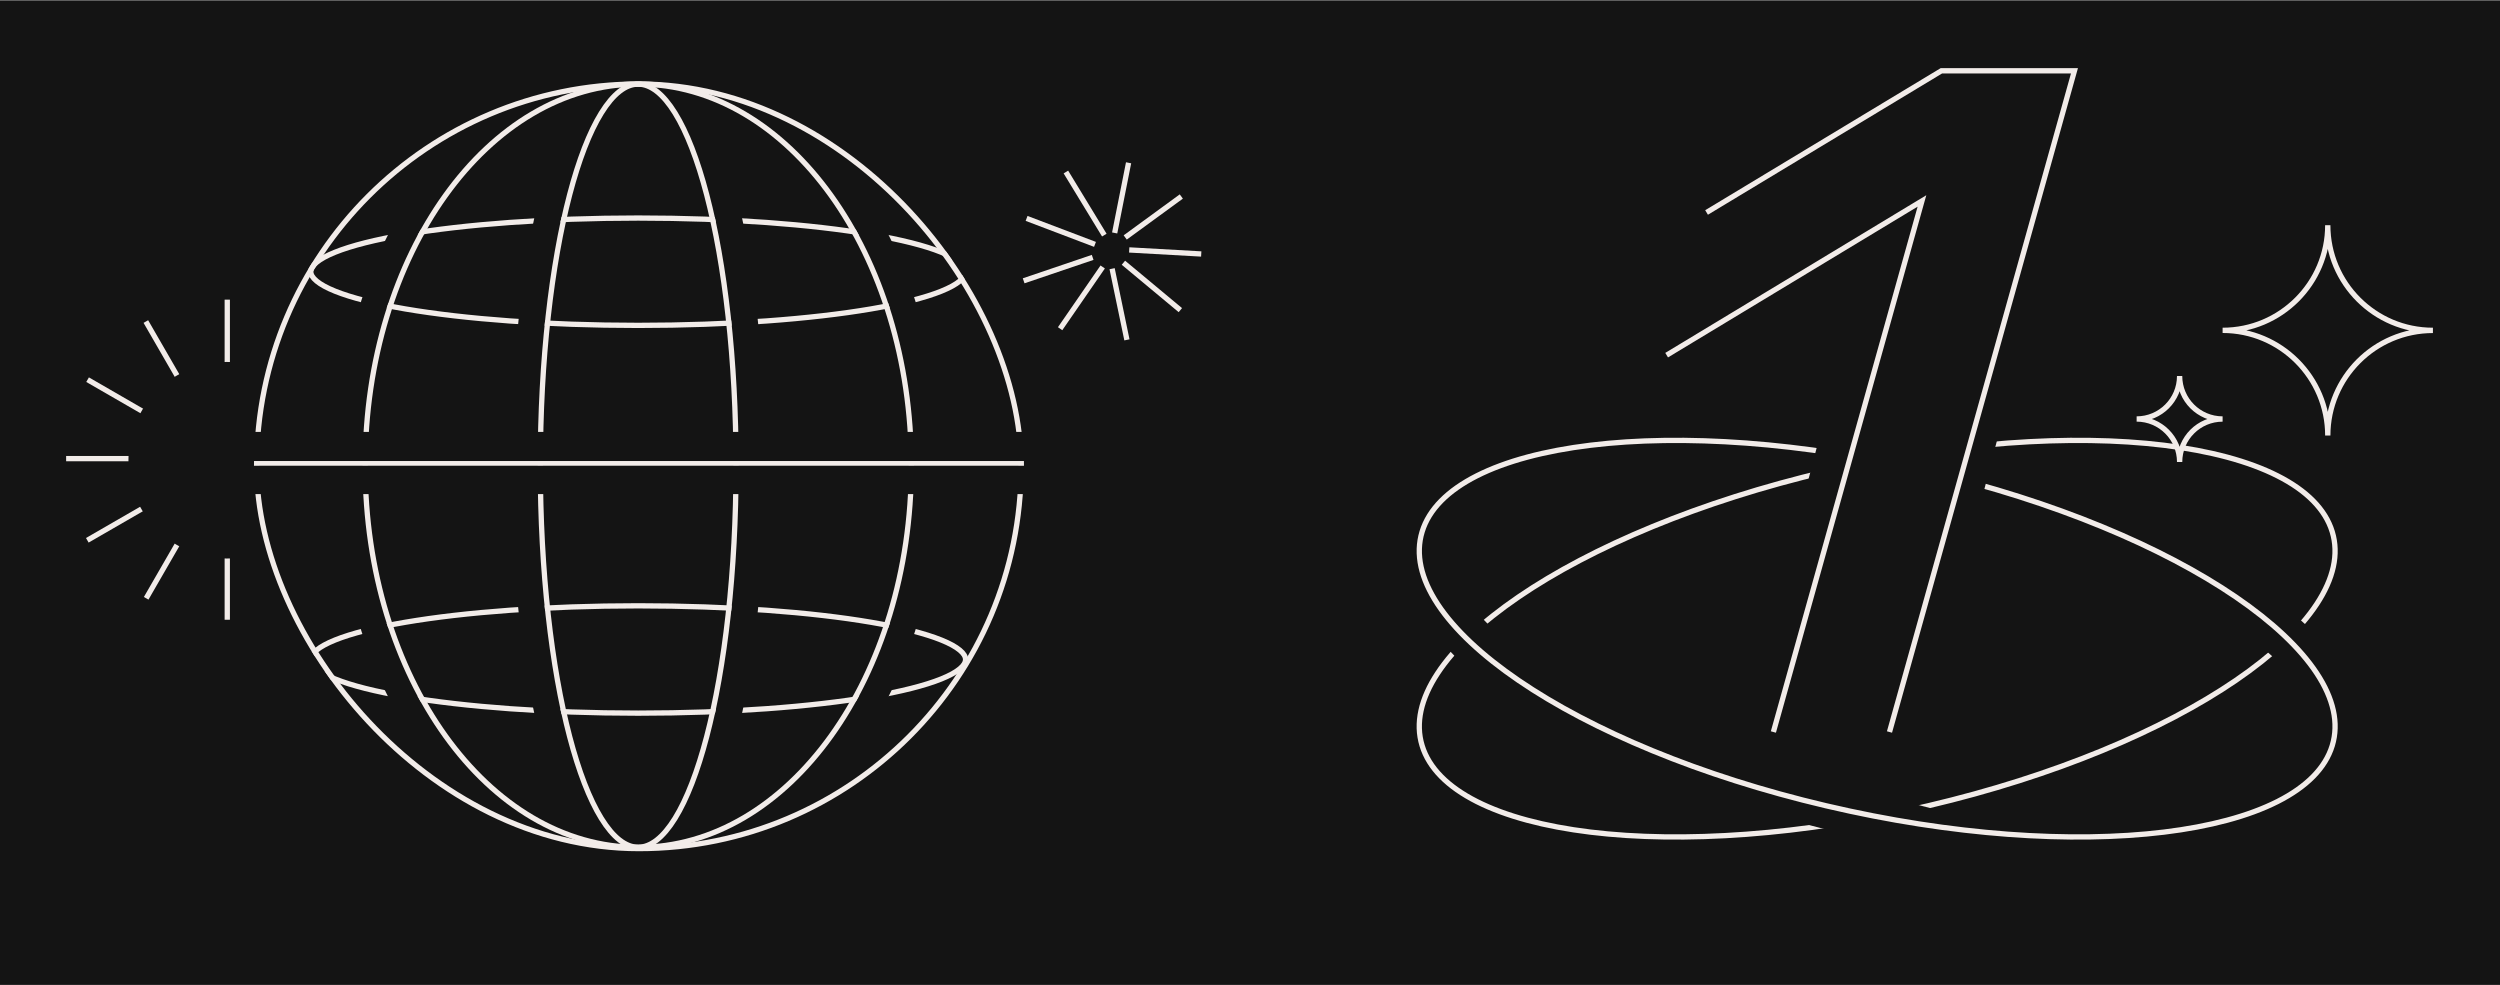<?xml version="1.0" encoding="UTF-8"?> <svg xmlns="http://www.w3.org/2000/svg" width="1890" height="745" viewBox="0 0 1890 745" fill="none"><rect x="0" y="0" width="1890" height="745" fill="#808080" stroke="none"/><rect width="1890" height="744" transform="translate(0 0.529)" fill="#141414"></rect><path d="M171.812 226.529V468.529" stroke="#F2ECE9" stroke-width="4" stroke-miterlimit="10"></path><path d="M231.5 242.74L110.5 452.318" stroke="#F2ECE9" stroke-width="4" stroke-miterlimit="10"></path><path d="M275.574 287.463L65.996 408.463" stroke="#F2ECE9" stroke-width="4" stroke-miterlimit="10"></path><path d="M292 346.717L50 346.717" stroke="#F2ECE9" stroke-width="4" stroke-miterlimit="10"></path><path d="M275.79 408.029L66.212 287.029" stroke="#F2ECE9" stroke-width="4" stroke-miterlimit="10"></path><path d="M231.259 452.664L110.259 243.086" stroke="#F2ECE9" stroke-width="4" stroke-miterlimit="10"></path><circle cx="171.406" cy="347.935" r="74.305" fill="#141414"></circle><path d="M776.097 165.11L827.817 184.753" stroke="#F2ECE9" stroke-width="4" stroke-miterlimit="10"></path><path d="M805.814 130.038L834.864 177.74" stroke="#F2ECE9" stroke-width="4" stroke-miterlimit="10"></path><path d="M853.211 123.061L842.688 176.107" stroke="#F2ECE9" stroke-width="4" stroke-miterlimit="10"></path><path d="M893.075 148.554L850.663 179.513" stroke="#F2ECE9" stroke-width="4" stroke-miterlimit="10"></path><path d="M908.135 192.01L853.679 188.946" stroke="#F2ECE9" stroke-width="4" stroke-miterlimit="10"></path><path d="M892.344 234.456L849.3 198.622" stroke="#F2ECE9" stroke-width="4" stroke-miterlimit="10"></path><path d="M851.949 256.937L840.749 203.121" stroke="#F2ECE9" stroke-width="4" stroke-miterlimit="10"></path><path d="M801.45 248.501L833.645 201.827" stroke="#F2ECE9" stroke-width="4" stroke-miterlimit="10"></path><path d="M773.878 212.292L826.049 194.584" stroke="#F2ECE9" stroke-width="4" stroke-miterlimit="10"></path><g clip-path="url(#clip0_39_7236)"><rect x="192" y="61.529" width="582" height="582" rx="291" fill="#141414"></rect><path d="M482.461 245.985C413.639 245.985 351.381 241.224 306.371 233.544C283.849 229.702 265.742 225.144 253.311 220.129C247.086 217.618 242.401 215.037 239.306 212.456C236.19 209.859 234.956 207.498 234.956 205.413C234.956 203.327 236.19 200.966 239.306 198.369C242.401 195.788 247.086 193.208 253.311 190.696C265.742 185.682 283.849 181.124 306.371 177.281C351.381 169.601 413.639 164.84 482.461 164.84C551.283 164.84 613.542 169.601 658.552 177.281C681.073 181.124 699.18 185.682 711.611 190.696C717.836 193.208 722.522 195.788 725.617 198.369C728.732 200.966 729.967 203.327 729.967 205.413C729.967 207.498 728.732 209.859 725.617 212.456C722.522 215.037 717.836 217.618 711.611 220.129C699.18 225.144 681.073 229.702 658.552 233.544C613.542 241.224 551.283 245.985 482.461 245.985Z" stroke="#F2ECE9" stroke-width="4"></path><path d="M482.461 539.14C413.639 539.14 351.381 534.38 306.371 526.7C283.849 522.857 265.742 518.299 253.311 513.284C247.086 510.773 242.401 508.193 239.306 505.612C236.19 503.014 234.956 500.654 234.956 498.568C234.956 496.483 236.19 494.122 239.306 491.524C242.401 488.943 247.086 486.363 253.311 483.852C265.742 478.837 283.849 474.279 306.371 470.437C351.381 462.757 413.639 457.996 482.461 457.996C551.283 457.996 613.542 462.757 658.552 470.437C681.073 474.279 699.18 478.837 711.611 483.852C717.836 486.363 722.522 488.943 725.617 491.524C728.732 494.122 729.967 496.483 729.967 498.568C729.967 500.654 728.732 503.014 725.617 505.612C722.522 508.193 717.836 510.773 711.611 513.284C699.18 518.299 681.073 522.857 658.552 526.7C613.542 534.38 551.283 539.14 482.461 539.14Z" stroke="#F2ECE9" stroke-width="4"></path><path d="M482.528 652.597C544.139 652.597 598.992 617.773 638.054 563.331C677.128 508.872 700.985 434.145 700.985 352.063C700.985 269.98 677.128 195.254 638.054 140.795C598.992 86.353 544.139 51.529 482.528 51.529C420.917 51.529 366.064 86.353 327.002 140.795C287.928 195.254 264.071 269.98 264.071 352.063C264.071 434.145 287.928 508.872 327.002 563.331C366.064 617.773 420.917 652.597 482.528 652.597Z" stroke="#141414" stroke-width="20"></path><path d="M482.461 652.524C498.449 652.524 511.045 640.314 520.542 624.958C530.378 609.055 538.872 586.708 545.864 559.981C559.886 506.377 568.444 432.871 568.444 352.063C568.444 271.255 559.886 197.749 545.864 144.145C538.872 117.418 530.378 95.071 520.542 79.168C511.045 63.812 498.449 51.602 482.461 51.602C466.473 51.602 453.877 63.812 444.38 79.168C434.544 95.071 426.05 117.418 419.058 144.145C405.035 197.749 396.478 271.255 396.478 352.063C396.478 432.871 405.035 506.377 419.058 559.981C426.05 586.708 434.544 609.055 444.38 624.958C453.877 640.314 466.473 652.524 482.461 652.524Z" stroke="#141414" stroke-width="20"></path><path d="M688.985 352.063C688.985 431.921 665.757 504.136 628.304 556.335C590.849 608.538 539.282 640.597 482.528 640.597C425.774 640.597 374.207 608.538 336.752 556.335C299.299 504.136 276.071 431.921 276.071 352.063C276.071 272.205 299.299 199.99 336.752 147.791C374.207 95.588 425.774 63.529 482.528 63.529C539.282 63.529 590.849 95.588 628.304 147.791C665.757 199.99 688.985 272.205 688.985 352.063Z" stroke="#F2ECE9" stroke-width="4"></path><path d="M556.444 352.063C556.444 432.152 547.95 504.589 534.254 556.944C527.403 583.136 519.278 604.189 510.336 618.646C501.327 633.213 491.853 640.524 482.461 640.524C473.069 640.524 463.595 633.213 454.586 618.646C445.644 604.189 437.519 583.136 430.667 556.944C416.972 504.589 408.478 432.152 408.478 352.063C408.478 271.974 416.972 199.537 430.667 147.182C437.519 120.99 445.644 99.937 454.586 85.48C463.595 70.913 473.069 63.602 482.461 63.602C491.853 63.602 501.327 70.913 510.336 85.48C519.278 99.937 527.403 120.99 534.254 147.182C547.95 199.537 556.444 271.974 556.444 352.063Z" stroke="#F2ECE9" stroke-width="4"></path><line x1="194.156" y1="350.239" x2="774.29" y2="350.239" stroke="#F2ECE9" stroke-width="4"></line></g><rect x="194" y="63.529" width="578" height="578" rx="289" stroke="#F2ECE9" stroke-width="4"></rect><rect x="155" y="373.529" width="21.4" height="632" transform="rotate(-90 155 373.529)" fill="#141414"></rect><rect x="155" y="348.529" width="22" height="632" transform="rotate(-90 155 348.529)" fill="#141414"></rect><path d="M1457.73 609.178C1362.37 631.593 1271.74 637.533 1202.35 629.077C1167.64 624.849 1138.36 617.032 1116.47 605.958C1094.58 594.884 1080.3 580.672 1075.12 563.703C1069.94 546.734 1074.2 528.164 1086.85 508.972C1099.49 489.782 1120.39 470.169 1148.04 451.284C1203.32 413.524 1285.19 378.919 1380.55 356.504C1475.92 334.088 1566.54 328.148 1635.94 336.604C1670.64 340.833 1699.93 348.649 1721.81 359.723C1743.7 370.798 1757.98 385.01 1763.16 401.979C1768.35 418.947 1764.08 437.517 1751.44 456.709C1738.79 475.9 1717.89 495.513 1690.24 514.397C1634.97 552.158 1553.1 586.762 1457.73 609.178Z" stroke="#F2ECE9" stroke-width="4"></path><rect width="35.162" height="65.195" transform="matrix(0.804 -0.594 0.693 0.721 1070.43 465.466)" fill="#141414"></rect><rect width="35.398" height="109.868" transform="matrix(0.313 -0.95 0.968 0.25 1360.16 621.802)" fill="#141414"></rect><rect width="34.958" height="103.955" transform="matrix(0.762 -0.648 0.742 0.671 1670.5 453.382)" fill="#141414"></rect><path d="M1380.56 609.178C1475.92 631.593 1566.55 637.533 1635.95 629.077C1670.65 624.849 1699.93 617.032 1721.82 605.958C1743.71 594.884 1757.99 580.671 1763.17 563.703C1768.35 546.734 1764.09 528.164 1751.45 508.972C1738.8 489.782 1717.9 470.169 1690.25 451.284C1634.98 413.524 1553.1 378.919 1457.74 356.504C1362.38 334.088 1271.75 328.148 1202.36 336.604C1167.65 340.833 1138.37 348.649 1116.48 359.723C1094.59 370.798 1080.31 385.01 1075.13 401.979C1069.95 418.947 1074.21 437.517 1086.85 456.709C1099.5 475.9 1120.4 495.513 1148.05 514.397C1203.33 552.158 1285.2 586.762 1380.56 609.178Z" stroke="#F2ECE9" stroke-width="4"></path><path d="M1839.29 249.8C1795.39 249.8 1759.8 285.393 1759.8 329.271C1759.8 285.378 1724.2 249.742 1680.31 249.742H1680.29C1724.2 249.742 1759.79 214.164 1759.79 170.271C1759.79 214.164 1795.39 249.742 1839.28 249.742" fill="#141414"></path><path d="M1839.29 249.8C1795.39 249.8 1759.8 285.393 1759.8 329.271C1759.8 285.378 1724.2 249.742 1680.31 249.742H1680.29C1724.2 249.742 1759.79 214.164 1759.79 170.271C1759.79 214.164 1795.39 249.742 1839.28 249.742" stroke="#F2ECE9" stroke-width="4" stroke-miterlimit="10"></path><path d="M1680.29 316.783C1662.34 316.783 1647.8 331.334 1647.8 349.271C1647.8 331.328 1633.24 316.759 1615.3 316.759H1615.29C1633.24 316.759 1647.79 302.215 1647.79 284.271C1647.79 302.215 1662.34 316.759 1680.29 316.759" fill="#141414"></path><path d="M1680.29 316.783C1662.34 316.783 1647.8 331.334 1647.8 349.271C1647.8 331.328 1633.24 316.759 1615.3 316.759H1615.29C1633.24 316.759 1647.79 302.215 1647.79 284.271C1647.79 302.215 1662.34 316.759 1680.29 316.759" stroke="#F2ECE9" stroke-width="4" stroke-miterlimit="10"></path><rect x="1409.77" y="198.486" width="130.565" height="381.005" transform="rotate(14.557 1409.77 198.486)" fill="#141414"></rect><path d="M1290.16 160.632L1467.67 53.529H1568.29L1428.45 553.391M1340.68 553.391L1453 151.91L1259.98 268.497" stroke="#F2ECE9" stroke-width="4" stroke-miterlimit="10"></path><defs><clipPath id="clip0_39_7236"><rect x="192" y="61.529" width="582" height="582" rx="291" fill="white"></rect></clipPath></defs></svg> 